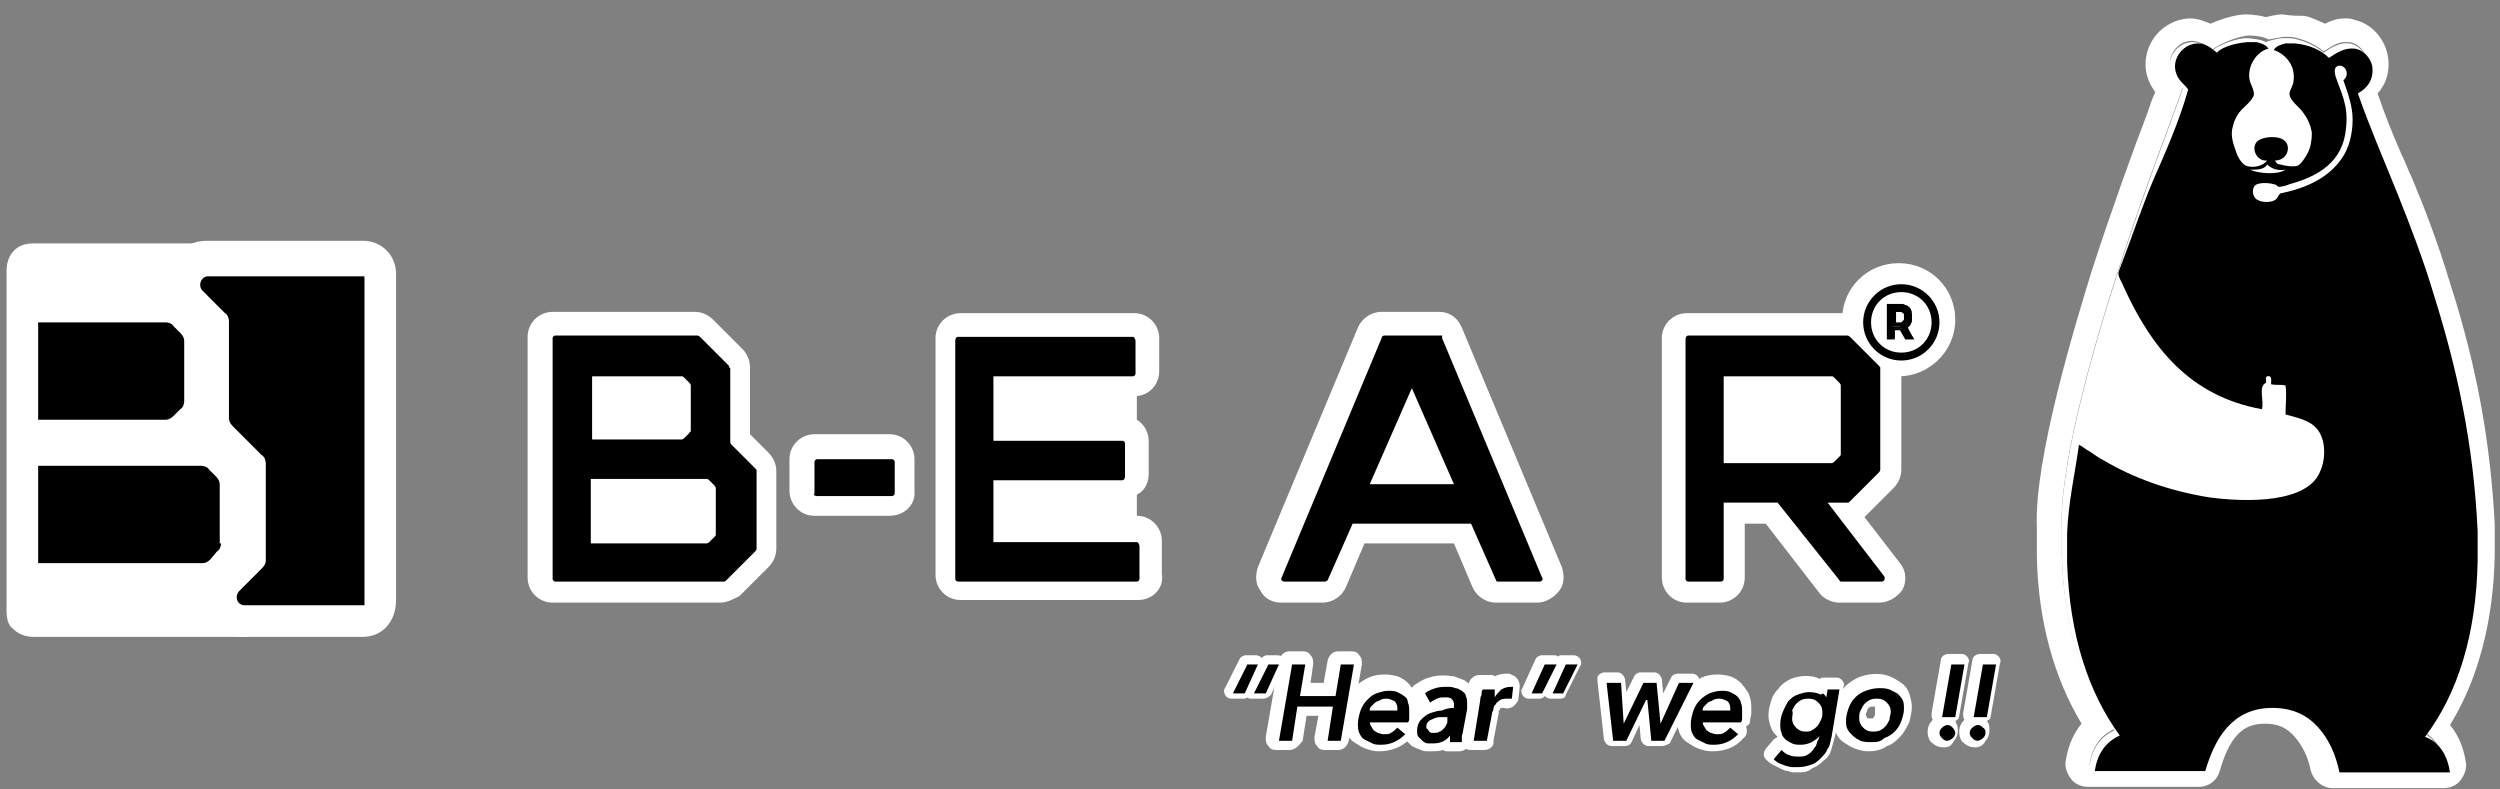 <?xml version="1.0" encoding="utf-8"?>
<!-- Generator: Adobe Illustrator 25.0.1, SVG Export Plug-In . SVG Version: 6.00 Build 0)  -->
<svg version="1.1" id="レイヤー_1" xmlns="http://www.w3.org/2000/svg" xmlns:xlink="http://www.w3.org/1999/xlink" x="0px"
	 y="0px" viewBox="0 0 190 60" style="enable-background:new 0 0 190 60;" xml:space="preserve">
<rect x="0" y="0" width="190" height="60" fill="#808080" stroke="none"/>
<style type="text/css">
	.st0{fill:#FFFFFF;}
	.st1{fill-rule:evenodd;clip-rule:evenodd;}
</style>
<g>
	<g>
		<path class="st0" d="M48.5,44.8h-5.4c-3.2,0-2.4-2.9-2.4-6.4V27.8c0-3.5,2.6-2.7,5.9-2.7h2c3.2,0,6.8-0.8,6.8,2.7v14.3
			C55.3,45.6,51.7,44.8,48.5,44.8z"/>
		<path class="st0" d="M51.6,45.1c-0.5,0-1,0-1.5,0c-0.5,0-1.1,0-1.6,0h-5.4c-0.9,0-1.6-0.2-2.1-0.7c-0.8-0.9-0.8-2.4-0.7-4.2
			c0-0.5,0-1.1,0-1.7V27.8c0-1.1,0.2-1.8,0.8-2.3c0.8-0.8,2.2-0.7,3.8-0.7c0.5,0,1,0,1.6,0h2c0.5,0,1.1,0,1.6,0
			c1.9-0.1,3.7-0.2,4.7,0.8c0.5,0.5,0.8,1.2,0.8,2.2v14.3c0,1-0.3,1.7-0.8,2.2C54.1,45,52.9,45.1,51.6,45.1z M43.6,25.3
			c-0.9,0-1.7,0.1-2.1,0.5c-0.4,0.4-0.6,1-0.6,1.9v10.6c0,0.6,0,1.2,0,1.7c-0.1,1.7-0.1,3.1,0.5,3.8c0.3,0.4,0.9,0.5,1.7,0.5h5.4
			c0.5,0,1.1,0,1.6,0c1.8,0.1,3.5,0.1,4.3-0.7c0.4-0.4,0.6-1,0.6-1.8V27.8c0-0.8-0.2-1.4-0.6-1.8c-0.8-0.8-2.5-0.7-4.3-0.7
			c-0.5,0-1.1,0-1.6,0h-2c-0.6,0-1.1,0-1.6,0C44.4,25.4,44,25.3,43.6,25.3z"/>
	</g>
	<g>
		<path class="st0" d="M27.6,45.9h-9.2c-0.6,0-0.8-0.7-0.4-1.1l1.7-1.7c0.2-0.2,0.3-0.4,0.3-0.6v-7.4c0-0.2-0.1-0.5-0.3-0.6
			l-2.2-2.2c-0.2-0.2-0.3-0.4-0.3-0.6v-7.4c0-0.2-0.1-0.5-0.3-0.6l-1.7-1.7c-0.4-0.4-0.1-1.1,0.4-1.1h11.9V45.9z"/>
		<path class="st0" d="M27.6,48.4h-9.2c-1.3,0-2.4-0.8-2.9-2c-0.5-1.2-0.2-2.5,0.7-3.5l1.2-1.2v-6l-1.7-1.7c-0.6-0.6-1-1.5-1-2.4
			v-6.7l-1.2-1.2c-0.9-0.9-1.2-2.3-0.7-3.4c0.5-1.2,1.6-2,2.9-2h11.9c1.4,0,2.5,1.1,2.5,2.5v24.8C30.1,47.3,29,48.4,27.6,48.4z
			 M19.8,46.6L19.8,46.6C19.7,46.6,19.7,46.6,19.8,46.6z M22.3,43.3H25V23.6h-5.4c0.1,0.3,0.1,0.5,0.1,0.8v6.7l1.7,1.7
			c0.6,0.6,1,1.5,1,2.4v7.4C22.4,42.8,22.4,43.1,22.3,43.3z M17.8,41.4C17.8,41.4,17.8,41.4,17.8,41.4L17.8,41.4z M17.8,36.3
			C17.8,36.3,17.8,36.3,17.8,36.3L17.8,36.3z M19.2,30.6L19.2,30.6C19.2,30.6,19.2,30.6,19.2,30.6z M15.1,25.6
			C15.1,25.6,15.1,25.6,15.1,25.6L15.1,25.6z M17.1,20.3L17.1,20.3C17.1,20.3,17.1,20.3,17.1,20.3z"/>
	</g>
	<g>
		<path class="st0" d="M2.7,24.4h9.7c0.2,0,0.5,0.1,0.6,0.3l0.5,0.5c0.2,0.2,0.3,0.4,0.3,0.6v4.6c0,0.2-0.1,0.5-0.3,0.6l-0.5,0.5
			c-0.2,0.2-0.4,0.3-0.6,0.3H2.7V24.4z"/>
		<path class="st0" d="M12.5,33.5H1V22.7h11.4c0.7,0,1.3,0.3,1.8,0.8l0.5,0.5c0.5,0.5,0.8,1.1,0.8,1.8v4.6c0,0.7-0.3,1.3-0.7,1.8
			l-0.5,0.5C13.8,33.2,13.1,33.5,12.5,33.5z M11.9,30.3C11.9,30.3,11.9,30.3,11.9,30.3L11.9,30.3z M4.4,30.1h7.7l0,0v-4l0,0H4.4
			V30.1z M12.4,26.3C12.4,26.4,12.4,26.4,12.4,26.3L12.4,26.3z M11.9,25.8C11.9,25.8,11.9,25.8,11.9,25.8L11.9,25.8z"/>
	</g>
	<g>
		<path class="st0" d="M16.5,41.2c0,0.2-0.1,0.5-0.3,0.6l-0.5,0.5c-0.2,0.2-0.4,0.3-0.6,0.3H2.7v-7.4h12.4c0.2,0,0.5,0.1,0.6,0.3
			l0.5,0.5c0.2,0.2,0.3,0.4,0.3,0.6V41.2z"/>
		<path class="st0" d="M15.1,44.3H1V33.4h14.1c0.7,0,1.3,0.3,1.8,0.7l0.5,0.5c0.5,0.5,0.8,1.1,0.8,1.8v4.6c0,0.7-0.3,1.3-0.8,1.8
			L17,43.5C16.5,44,15.8,44.3,15.1,44.3z M4.4,40.9h10.4l0,0v-4l0,0H4.4V40.9z M15.1,40.6C15.1,40.6,15.1,40.6,15.1,40.6L15.1,40.6z
			 M15.1,37.1C15.1,37.1,15.1,37.1,15.1,37.1L15.1,37.1z"/>
	</g>
	<g>
		<path class="st0" d="M61.9,37.5h5.7c0.1,0,0.2-0.1,0.2-0.2v-2.4c0-0.1-0.1-0.2-0.2-0.2h-5.7c-0.1,0-0.2,0.1-0.2,0.2v2.4
			C61.6,37.4,61.7,37.5,61.9,37.5"/>
		<path class="st0" d="M67.6,39.2h-5.7c-1.1,0-1.9-0.9-1.9-1.9v-2.4c0-1.1,0.9-1.9,1.9-1.9h5.7c1.1,0,1.9,0.9,1.9,1.9v2.4
			C69.6,38.4,68.7,39.2,67.6,39.2z"/>
	</g>
	<g>
		<path class="st0" d="M55.2,27.7L53,25.5c0,0-0.1-0.1-0.2-0.1H42c-0.1,0-0.2,0.1-0.2,0.2v18.2c0,0.1,0.1,0.2,0.2,0.2h12.8
			c0.1,0,0.1,0,0.2-0.1l2.2-2.2c0,0,0.1-0.1,0.1-0.2v-5.9c0-0.1,0-0.1-0.1-0.2l-1.8-1.8c0,0-0.1-0.1-0.1-0.2v-5.7
			C55.2,27.8,55.2,27.7,55.2,27.7 M44.7,41.1v-4.8h8.8c0.1,0,0.1,0,0.2,0.1l0.4,0.4c0,0,0.1,0.1,0.1,0.2v3.5c0,0.1,0,0.1-0.1,0.2
			L53.7,41c0,0-0.1,0.1-0.2,0.1H44.7z M52.2,32.7l-0.4,0.4c0,0-0.1,0.1-0.2,0.1h-6.8v-4.8h6.8c0.1,0,0.1,0,0.2,0.1l0.4,0.4
			c0,0,0.1,0.1,0.1,0.2v3.5C52.2,32.6,52.2,32.7,52.2,32.7"/>
		<path class="st0" d="M54.7,45.8H42c-1.1,0-1.9-0.9-1.9-1.9V25.6c0-1.1,0.9-1.9,1.9-1.9h10.8c0.5,0,1,0.2,1.4,0.6l2.2,2.2
			c0.4,0.4,0.6,0.9,0.6,1.4v5.1l1.4,1.4c0.4,0.4,0.6,0.9,0.6,1.4v5.9c0,0.5-0.2,1-0.6,1.4l-2.2,2.2C55.8,45.5,55.3,45.8,54.7,45.8z
			 M53.7,42.8C53.7,42.8,53.7,42.8,53.7,42.8L53.7,42.8z M52.9,39.4L52.9,39.4C52.9,39.4,52.9,39.4,52.9,39.4z M46.4,39.4h6.1v-1.5
			h-6.1V39.4z M52.9,37.9C52.9,37.9,52.9,37.9,52.9,37.9L52.9,37.9z M52.5,37.5C52.5,37.5,52.5,37.5,52.5,37.5L52.5,37.5z
			 M52.7,34.5h0.8c0.1,0,0.2,0,0.3,0c-0.2-0.3-0.3-0.5-0.3-0.9c-0.1,0.1-0.1,0.1-0.2,0.2l-0.4,0.4C52.9,34.4,52.8,34.5,52.7,34.5z
			 M56.5,32.5L56.5,32.5C56.5,32.5,56.5,32.5,56.5,32.5z M46.4,31.5h4.2v-1.5h-4.2V31.5z M51.8,26.7C51.8,26.7,51.8,26.7,51.8,26.7
			L51.8,26.7z"/>
	</g>
	<g>
		<path class="st0" d="M109.4,25.3H105c-0.1,0-0.2,0.1-0.2,0.2l-7.6,18.2c-0.1,0.2,0.1,0.3,0.2,0.3h3.1c0.1,0,0.2-0.1,0.2-0.1
			l1.9-4.3h9l1.9,4.3c0,0.1,0.1,0.1,0.2,0.1h3.1c0.2,0,0.3-0.2,0.2-0.3l-7.6-18.2L109.4,25.3z"/>
		<path class="st0" d="M116.8,45.8h-3.1c-0.8,0-1.5-0.5-1.8-1.2l-1.4-3.3h-6.8l-1.4,3.3c-0.3,0.7-1,1.2-1.8,1.2h-3.1
			c-0.7,0-1.3-0.3-1.6-0.9c-0.4-0.5-0.4-1.2-0.2-1.8l7.6-18.2c0.3-0.7,1-1.2,1.8-1.2h4.4c0.7,0,1.3,0.4,1.6,1l0.1,0.2l7.6,18.2
			c0.2,0.6,0.2,1.3-0.2,1.8C118.1,45.4,117.5,45.8,116.8,45.8z M115.5,44.4C115.5,44.4,115.5,44.4,115.5,44.4L115.5,44.4z
			 M98.7,44.4L98.7,44.4C98.7,44.4,98.7,44.4,98.7,44.4z M102.6,37.9h9c0.7,0,1.3,0.4,1.6,1l1.1,2.5l-6-14.4h-2.3L100,41.3l1-2.4
			C101.3,38.3,101.9,37.9,102.6,37.9z"/>
	</g>
	<g>
		<path class="st0" d="M130.8,38.1h4.1l4.7,5.9c0,0.1,0.1,0.1,0.2,0.1h3c0.2,0,0.3-0.2,0.2-0.4l-4.3-5.6h1.5c0.1,0,0.1,0,0.2-0.1
			l2.2-2.2c0,0,0.1-0.1,0.1-0.2v-7.7c0-0.1,0-0.1-0.1-0.2l-2.2-2.2c0,0-0.1-0.1-0.2-0.1h-12.1c-0.1,0-0.2,0.1-0.2,0.3v18.1
			c0,0.1,0.1,0.2,0.2,0.2h2.5c0.1,0,0.2-0.1,0.2-0.2V38.1z"/>
		<path class="st0" d="M142.8,45.8h-3c-0.6,0-1.2-0.3-1.5-0.7l-4.1-5.3h-1.6v4.1c0,1.1-0.9,1.9-1.9,1.9h-2.5c-1.1,0-1.9-0.9-1.9-1.9
			V25.7c0-1.1,0.9-1.9,1.9-1.9h12.1c0.5,0,1,0.2,1.4,0.6l2.2,2.2c0.4,0.4,0.6,0.9,0.6,1.4v7.7c0,0.5-0.2,1-0.6,1.4l-2.2,2.2l2.7,3.5
			c0.5,0.6,0.5,1.4,0.2,2C144.2,45.4,143.5,45.8,142.8,45.8z M135.2,36.4h4.4L141,35v-6.5l-1.4-1.4h-10.1v9.2H135.2z"/>
	</g>
	<g>
		<path class="st0" d="M94.4,52.5h-0.9l1.1-2.2h0.8L94.4,52.5z M96,52.5h-0.9l1.1-2.2h0.8L96,52.5z"/>
		<path class="st0" d="M96,53.1h-0.9c-0.1,0-0.2,0-0.3-0.1c-0.1,0.1-0.2,0.1-0.3,0.1h-0.9c-0.2,0-0.4-0.1-0.5-0.3
			c-0.1-0.2-0.1-0.4,0-0.5l1.1-2.2c0.1-0.2,0.3-0.3,0.5-0.3h0.8c0.1,0,0.3,0.1,0.4,0.2c0.1-0.1,0.2-0.2,0.4-0.2h0.8
			c0.2,0,0.4,0.1,0.5,0.3s0.1,0.4,0,0.5l-1,2.2C96.4,53,96.2,53.1,96,53.1z"/>
	</g>
	<g>
		<polygon class="st0" points="100.6,56.2 101.1,53.6 98.4,53.6 98,56.2 97,56.2 98,50.4 99,50.4 98.6,52.7 101.2,52.7 101.7,50.4 
			102.7,50.4 101.7,56.2 		"/>
		<path class="st0" d="M101.7,57h-1c-0.3,0-0.5-0.1-0.6-0.3c-0.2-0.2-0.2-0.4-0.2-0.7l0.3-1.6h-0.9l-0.3,1.9
			C98.7,56.7,98.4,57,98,57h-1c-0.3,0-0.5-0.1-0.6-0.3c-0.2-0.2-0.2-0.4-0.2-0.7l1-5.8c0.1-0.4,0.4-0.7,0.8-0.7h1
			c0.3,0,0.5,0.1,0.6,0.3c0.2,0.2,0.2,0.4,0.2,0.7l-0.2,1.4h1l0.3-1.7c0.1-0.4,0.4-0.7,0.8-0.7h1c0.3,0,0.5,0.1,0.6,0.3
			c0.2,0.2,0.2,0.4,0.2,0.7l-1,5.8C102.4,56.7,102.1,57,101.7,57z"/>
	</g>
	<g>
		<path class="st0" d="M103.9,54.5C103.9,54.5,103.9,54.6,103.9,54.5c0,0.2,0,0.3,0.1,0.5c0.1,0.1,0.1,0.2,0.2,0.3
			c0.1,0.1,0.2,0.1,0.3,0.2c0.1,0,0.3,0.1,0.4,0.1c0.3,0,0.5,0,0.6-0.1c0.2-0.1,0.3-0.2,0.5-0.4l0.6,0.5c-0.5,0.5-1.1,0.8-1.8,0.8
			c-0.3,0-0.5,0-0.7-0.1c-0.2-0.1-0.4-0.2-0.6-0.3c-0.2-0.1-0.3-0.3-0.4-0.5c-0.1-0.2-0.1-0.5-0.1-0.7c0-0.3,0.1-0.7,0.2-1
			c0.1-0.3,0.3-0.6,0.5-0.8c0.2-0.2,0.4-0.4,0.7-0.5c0.3-0.1,0.6-0.2,0.9-0.2c0.2,0,0.5,0,0.7,0.1c0.2,0.1,0.4,0.2,0.5,0.3
			c0.2,0.1,0.3,0.3,0.3,0.5c0.1,0.2,0.1,0.4,0.1,0.7c0,0.1,0,0.2,0,0.4c0,0.2,0,0.3-0.1,0.4H103.9z M106,53.8c0,0,0-0.1,0-0.1
			c0,0,0-0.1,0-0.1c0-0.2-0.1-0.4-0.2-0.5c-0.2-0.1-0.4-0.2-0.6-0.2c-0.2,0-0.3,0-0.5,0.1c-0.1,0.1-0.3,0.1-0.4,0.2
			c-0.1,0.1-0.2,0.2-0.3,0.3c-0.1,0.1-0.1,0.2-0.1,0.3H106z"/>
		<path class="st0" d="M104.8,57.1c-0.4,0-0.7-0.1-1-0.2c-0.3-0.1-0.6-0.3-0.9-0.5c-0.3-0.2-0.5-0.5-0.6-0.8
			c-0.1-0.3-0.2-0.7-0.2-1.1c0-0.4,0.1-0.9,0.2-1.3c0.2-0.4,0.4-0.8,0.7-1c0.3-0.3,0.6-0.5,1-0.7c0.7-0.3,1.5-0.3,2.2-0.1
			c0.3,0.1,0.6,0.3,0.8,0.5c0.2,0.2,0.4,0.5,0.6,0.8c0.1,0.3,0.2,0.6,0.2,1c0,0.1,0,0.3,0,0.4c0,0.2-0.1,0.4-0.1,0.6
			c0,0.2-0.1,0.3-0.3,0.4c0.1,0.3,0.1,0.7-0.1,0.9C106.6,56.8,105.7,57.1,104.8,57.1z"/>
	</g>
	<g>
		<path class="st0" d="M110.2,53.7c0-0.1,0-0.1,0-0.2c0,0,0-0.1,0-0.1c0-0.2-0.1-0.3-0.2-0.4c-0.1-0.1-0.3-0.1-0.5-0.1
			c-0.2,0-0.4,0-0.6,0.1c-0.2,0.1-0.4,0.2-0.5,0.3l-0.4-0.7c0.2-0.2,0.5-0.3,0.8-0.4c0.3-0.1,0.6-0.1,0.9-0.1c0.2,0,0.4,0,0.6,0.1
			c0.2,0,0.3,0.1,0.5,0.2c0.1,0.1,0.3,0.2,0.3,0.4c0.1,0.2,0.1,0.3,0.1,0.6c0,0,0,0.1,0,0.2c0,0.1,0,0.1,0,0.2l-0.3,1.6
			c0,0.2-0.1,0.3-0.1,0.5c0,0.2,0,0.3,0,0.4h-0.9c0-0.1,0-0.3,0-0.5h0c-0.3,0.4-0.7,0.6-1.3,0.6c-0.1,0-0.3,0-0.4,0
			c-0.1,0-0.3-0.1-0.4-0.2c-0.1-0.1-0.2-0.2-0.3-0.3c-0.1-0.1-0.1-0.3-0.1-0.5c0-0.3,0.1-0.6,0.3-0.8c0.2-0.2,0.4-0.4,0.7-0.5
			c0.3-0.1,0.6-0.2,0.9-0.2C109.6,53.7,109.9,53.7,110.2,53.7 M110,54.4c-0.2,0-0.4,0-0.6,0c-0.2,0-0.4,0-0.6,0.1
			c-0.2,0.1-0.3,0.1-0.4,0.2c-0.1,0.1-0.2,0.2-0.2,0.4c0,0.1,0,0.2,0.1,0.2c0,0.1,0.1,0.1,0.1,0.2c0.1,0,0.1,0.1,0.2,0.1
			c0.1,0,0.2,0,0.2,0c0.1,0,0.3,0,0.4-0.1c0.1,0,0.2-0.1,0.3-0.2c0.1-0.1,0.2-0.2,0.2-0.3c0.1-0.1,0.1-0.2,0.1-0.4l0-0.2H110z"/>
		<path class="st0" d="M108.6,57.1c-0.2,0-0.4,0-0.6-0.1c-0.3-0.1-0.5-0.2-0.7-0.3c-0.2-0.2-0.4-0.4-0.6-0.6
			c-0.2-0.3-0.2-0.6-0.2-0.9c0-0.5,0.2-1,0.5-1.3c0.1-0.2,0.3-0.3,0.5-0.4l-0.2-0.4c-0.2-0.4-0.1-0.9,0.3-1.1c0.3-0.2,0.6-0.4,1-0.5
			c0.6-0.2,1.2-0.2,1.9-0.1c0.3,0.1,0.5,0.2,0.8,0.3c0.3,0.2,0.5,0.4,0.6,0.7c0.2,0.3,0.2,0.6,0.2,1c0,0.1,0,0.2,0,0.3
			c0,0.1,0,0.2,0,0.3l-0.3,1.6c0,0.1,0,0.3-0.1,0.4c0,0.1,0,0.2,0,0.3c0,0.5-0.4,0.8-0.8,0.8h-0.9c-0.1,0-0.2,0-0.3-0.1
			C109.3,57.1,109,57.1,108.6,57.1z"/>
	</g>
	<g>
		<path class="st0" d="M113.4,52.9c0.1-0.2,0.3-0.4,0.5-0.6c0.2-0.1,0.4-0.2,0.7-0.2c0,0,0.1,0,0.1,0c0,0,0.1,0,0.1,0l-0.1,0.9
			c-0.1,0-0.1,0-0.2,0c0,0-0.1,0-0.1,0c-0.2,0-0.4,0-0.6,0.1c-0.1,0.1-0.3,0.2-0.3,0.3c-0.1,0.1-0.2,0.2-0.2,0.4
			c0,0.1-0.1,0.2-0.1,0.3l-0.4,2.1h-1l0.5-3.1c0-0.1,0-0.2,0.1-0.4c0-0.2,0-0.3,0.1-0.4h0.9c0,0,0,0.1,0,0.1c0,0.1,0,0.1,0,0.2
			c0,0.1,0,0.1,0,0.2C113.4,52.8,113.4,52.8,113.4,52.9L113.4,52.9z"/>
		<path class="st0" d="M112.8,57h-1c-0.3,0-0.5-0.1-0.6-0.3c-0.2-0.2-0.2-0.4-0.2-0.7l0.5-3.1c0-0.1,0-0.2,0.1-0.4
			c0-0.1,0-0.3,0-0.4c0-0.4,0.4-0.8,0.8-0.8h0.9c0.1,0,0.2,0,0.3,0.1c0.2-0.1,0.5-0.2,0.8-0.2l0.1,0c0,0,0.1,0,0.1,0
			c0.1,0,0.2,0,0.3,0.1c0.4,0.1,0.6,0.5,0.6,0.9l-0.1,0.9c0,0.2-0.2,0.4-0.4,0.6c-0.2,0.1-0.4,0.2-0.7,0.1c0,0-0.1,0-0.1,0
			c-0.1,0-0.1,0-0.1,0c0,0-0.1,0-0.1,0.1c0,0,0,0.1-0.1,0.1c0,0.1,0,0.1,0,0.2l-0.4,2.1C113.6,56.7,113.2,57,112.8,57z"/>
	</g>
	<g>
		<path class="st0" d="M117,52.5h-0.8l1-2.2h0.9L117,52.5z M118.6,52.5h-0.8l1-2.2h0.9L118.6,52.5z"/>
		<path class="st0" d="M118.6,53.1h-0.8c-0.1,0-0.3-0.1-0.4-0.2c-0.1,0.1-0.2,0.2-0.4,0.2h-0.8c-0.2,0-0.4-0.1-0.5-0.3
			s-0.1-0.4,0-0.5l1-2.2c0.1-0.2,0.3-0.3,0.5-0.3h0.9c0.1,0,0.2,0,0.3,0.1c0.1-0.1,0.2-0.1,0.3-0.1h0.9c0.2,0,0.4,0.1,0.5,0.3
			c0.1,0.2,0.1,0.4,0,0.5l-1.1,2.2C119,53,118.8,53.1,118.6,53.1z"/>
	</g>
	<g>
		<polygon class="st0" points="126.3,56.2 125.3,56.2 124.9,53.1 124.9,53.1 123.4,56.2 122.4,56.2 121.9,51.7 122.9,51.7 
			123.2,54.8 123.2,54.8 124.7,51.7 125.7,51.7 126,54.8 126,54.8 127.4,51.7 128.5,51.7 		"/>
		<path class="st0" d="M126.3,56.7h-1c-0.3,0-0.5-0.2-0.6-0.5l-0.1-1.1l-0.6,1.3c-0.1,0.2-0.3,0.3-0.5,0.3h-1
			c-0.3,0-0.5-0.2-0.6-0.5l-0.5-4.5c0-0.2,0-0.3,0.1-0.4c0.1-0.1,0.3-0.2,0.4-0.2h1c0.3,0,0.5,0.2,0.6,0.5l0.1,1l0.6-1.2
			c0.1-0.2,0.3-0.3,0.5-0.3h1c0.3,0,0.5,0.2,0.6,0.5l0.1,1.1l0.6-1.2c0.1-0.2,0.3-0.3,0.5-0.3h1.1c0.2,0,0.4,0.1,0.5,0.3
			s0.1,0.4,0,0.5l-2.2,4.5C126.7,56.6,126.5,56.7,126.3,56.7z M125.8,55.6h0.2l0.1-0.2c-0.1,0-0.2,0-0.3-0.1L125.8,55.6z
			 M122.9,55.6h0.2l0.1-0.2c-0.1,0-0.2,0-0.3-0.1L122.9,55.6z M124.9,52.5c0.1,0,0.2,0,0.3,0.1l0-0.3H125L124.9,52.5
			C124.9,52.5,124.9,52.5,124.9,52.5z"/>
	</g>
	<g>
		<path class="st0" d="M129.2,54.5C129.2,54.5,129.2,54.6,129.2,54.5c0,0.2,0,0.3,0.1,0.5c0.1,0.1,0.1,0.2,0.2,0.3
			c0.1,0.1,0.2,0.1,0.3,0.2c0.1,0,0.3,0.1,0.4,0.1c0.3,0,0.5,0,0.6-0.1c0.2-0.1,0.3-0.2,0.5-0.4l0.6,0.5c-0.5,0.5-1.1,0.8-1.8,0.8
			c-0.3,0-0.5,0-0.7-0.1c-0.2-0.1-0.4-0.2-0.6-0.3c-0.2-0.1-0.3-0.3-0.4-0.5c-0.1-0.2-0.1-0.5-0.1-0.7c0-0.3,0.1-0.7,0.2-1
			c0.1-0.3,0.3-0.6,0.5-0.8c0.2-0.2,0.5-0.4,0.7-0.5c0.3-0.1,0.6-0.2,0.9-0.2c0.2,0,0.5,0,0.7,0.1c0.2,0.1,0.4,0.2,0.5,0.3
			c0.1,0.1,0.3,0.3,0.3,0.5c0.1,0.2,0.1,0.4,0.1,0.7c0,0.1,0,0.2,0,0.4c0,0.2,0,0.3-0.1,0.4H129.2z M131.3,53.8c0,0,0-0.1,0-0.1
			c0,0,0-0.1,0-0.1c0-0.2-0.1-0.4-0.2-0.5c-0.2-0.1-0.4-0.2-0.6-0.2c-0.2,0-0.3,0-0.5,0.1c-0.1,0.1-0.3,0.1-0.4,0.2
			c-0.1,0.1-0.2,0.2-0.3,0.3c-0.1,0.1-0.1,0.2-0.1,0.3H131.3z"/>
		<path class="st0" d="M130.1,57.1c-0.4,0-0.7-0.1-1-0.2c-0.3-0.1-0.6-0.3-0.9-0.5c-0.3-0.2-0.5-0.5-0.6-0.8
			c-0.1-0.3-0.2-0.7-0.2-1.1c0-0.5,0.1-0.9,0.2-1.3c0.2-0.4,0.4-0.7,0.7-1c0.3-0.3,0.6-0.5,1-0.7c0.7-0.3,1.5-0.3,2.2-0.1
			c0.3,0.1,0.6,0.3,0.8,0.5c0.2,0.2,0.4,0.5,0.6,0.8c0.1,0.3,0.2,0.6,0.2,1c0,0.1,0,0.3,0,0.5c0,0.2-0.1,0.4-0.1,0.6
			c0,0.2-0.1,0.3-0.3,0.4c0.1,0.3,0.1,0.7-0.2,0.9C131.9,56.8,131.1,57.1,130.1,57.1z"/>
	</g>
	<g>
		<path class="st0" d="M138.6,52.8l0.1-0.6h0.9l-0.6,3.6c-0.1,0.3-0.1,0.7-0.3,0.9c-0.1,0.3-0.3,0.5-0.5,0.7
			c-0.2,0.2-0.4,0.4-0.7,0.5c-0.3,0.1-0.6,0.2-1,0.2c-0.2,0-0.3,0-0.5,0c-0.2,0-0.4-0.1-0.5-0.1c-0.2-0.1-0.3-0.1-0.5-0.2
			c-0.2-0.1-0.3-0.2-0.4-0.3l0.6-0.7c0.2,0.2,0.3,0.3,0.6,0.4c0.2,0.1,0.5,0.1,0.7,0.1c0.2,0,0.4,0,0.6-0.1c0.2-0.1,0.3-0.2,0.4-0.3
			c0.1-0.1,0.2-0.3,0.3-0.4c0.1-0.2,0.1-0.4,0.2-0.5l0.1-0.3h0c-0.1,0.2-0.3,0.3-0.6,0.5c-0.2,0.1-0.5,0.2-0.8,0.2
			c-0.3,0-0.5,0-0.7-0.1c-0.2-0.1-0.4-0.2-0.5-0.3c-0.1-0.1-0.3-0.3-0.3-0.5c-0.1-0.2-0.1-0.4-0.1-0.7c0-0.3,0.1-0.7,0.2-0.9
			c0.1-0.3,0.3-0.6,0.4-0.8c0.2-0.2,0.4-0.4,0.7-0.5c0.3-0.1,0.6-0.2,0.9-0.2c0.4,0,0.7,0.1,0.9,0.2
			C138.3,52.5,138.4,52.6,138.6,52.8L138.6,52.8z"/>
		<path class="st0" d="M136.5,58.7c-0.2,0-0.4,0-0.6-0.1c-0.2,0-0.4-0.1-0.6-0.2c-0.2-0.1-0.4-0.2-0.6-0.3c-0.2-0.1-0.4-0.3-0.5-0.4
			c-0.2-0.2-0.2-0.5,0-0.8l0.6-0.7c0.1-0.1,0.2-0.1,0.3-0.2c0,0,0,0,0,0c-0.2-0.2-0.4-0.4-0.5-0.7c-0.1-0.3-0.2-0.6-0.2-0.9
			c0-0.4,0.1-0.8,0.2-1.1c0.1-0.4,0.3-0.7,0.6-1c0.2-0.3,0.5-0.5,0.9-0.7c0.7-0.3,1.7-0.3,2.2,0c0.1-0.1,0.2-0.1,0.4-0.1h0.9
			c0.2,0,0.3,0.1,0.4,0.2c0.1,0.1,0.2,0.3,0.1,0.5l-0.6,3.6c-0.1,0.4-0.2,0.7-0.3,1.1c-0.1,0.4-0.3,0.7-0.6,0.9
			c-0.3,0.3-0.6,0.5-0.9,0.6C137.4,58.7,137,58.7,136.5,58.7z M137.2,52.7c-0.2,0-0.4,0-0.6,0.1c-0.2,0.1-0.4,0.2-0.5,0.4
			c-0.1,0.2-0.3,0.4-0.3,0.6c-0.1,0.2-0.1,0.5-0.1,0.8c0,0.2,0,0.3,0.1,0.5c0.1,0.1,0.1,0.3,0.2,0.3c0.1,0.1,0.2,0.2,0.3,0.2
			c0.3,0.1,0.7,0.1,1,0c0.2-0.1,0.3-0.2,0.4-0.3c0.2-0.3,0.7-0.3,0.9,0c0,0,0,0,0,0l0.3-1.9c-0.1,0-0.2,0.1-0.3,0.1h0
			c-0.2,0-0.4-0.1-0.5-0.3c-0.1-0.1-0.1-0.2-0.3-0.3C137.6,52.7,137.4,52.7,137.2,52.7z M138.6,52.8L138.6,52.8L138.6,52.8z"/>
	</g>
	<g>
		<path class="st0" d="M142,56.3c-0.3,0-0.5,0-0.8-0.1c-0.2-0.1-0.4-0.2-0.6-0.4c-0.2-0.2-0.3-0.3-0.4-0.5c-0.1-0.2-0.1-0.4-0.1-0.7
			c0-0.3,0.1-0.6,0.2-0.9c0.1-0.3,0.3-0.6,0.5-0.8c0.2-0.2,0.5-0.4,0.8-0.5c0.3-0.1,0.6-0.2,1-0.2c0.3,0,0.5,0,0.8,0.1
			c0.2,0.1,0.4,0.2,0.6,0.3c0.2,0.2,0.3,0.3,0.4,0.5c0.1,0.2,0.1,0.4,0.1,0.7c0,0.3-0.1,0.6-0.2,0.9c-0.1,0.3-0.3,0.6-0.5,0.8
			c-0.2,0.2-0.5,0.4-0.8,0.5C142.7,56.2,142.4,56.3,142,56.3 M143.4,53.9c0-0.3-0.1-0.5-0.3-0.7c-0.2-0.2-0.4-0.3-0.7-0.3
			c-0.2,0-0.4,0-0.6,0.1c-0.2,0.1-0.3,0.2-0.4,0.3c-0.1,0.1-0.2,0.3-0.3,0.5c-0.1,0.2-0.1,0.4-0.1,0.6c0,0.3,0.1,0.5,0.3,0.7
			c0.2,0.2,0.4,0.3,0.7,0.3c0.2,0,0.4,0,0.6-0.1c0.2-0.1,0.3-0.2,0.4-0.3c0.1-0.1,0.2-0.3,0.3-0.5C143.4,54.3,143.4,54.1,143.4,53.9
			"/>
		<path class="st0" d="M142,57.1c-0.4,0-0.7-0.1-1-0.2c-0.3-0.1-0.6-0.3-0.9-0.5c-0.3-0.2-0.5-0.5-0.6-0.8c-0.1-0.3-0.2-0.7-0.2-1.1
			c0-0.4,0.1-0.8,0.2-1.2c0.1-0.4,0.4-0.7,0.7-1.1c0.3-0.3,0.6-0.5,1-0.7c0.7-0.3,1.7-0.4,2.4-0.1c0.3,0.1,0.6,0.3,0.9,0.5
			c0.3,0.2,0.5,0.5,0.6,0.8c0.1,0.3,0.2,0.7,0.2,1c0,0.4-0.1,0.8-0.2,1.2c-0.2,0.4-0.4,0.8-0.7,1.1c-0.3,0.3-0.6,0.6-1,0.7
			C143,57,142.5,57.1,142,57.1z M142,54.6c0,0,0.2,0,0.3,0c0.1,0,0.1-0.1,0.1-0.1c0.1-0.1,0.1-0.2,0.1-0.3c0-0.1,0-0.2,0-0.3
			c0-0.1,0-0.1,0-0.2c0,0-0.1,0-0.1,0c-0.1,0-0.1,0-0.2,0c-0.1,0-0.1,0.1-0.2,0.1c0,0.1-0.1,0.1-0.1,0.2c0,0.1-0.1,0.2-0.1,0.3
			C141.9,54.6,141.9,54.6,142,54.6C142,54.6,142,54.6,142,54.6z"/>
	</g>
	<g>
		<path class="st0" d="M148.3,55.6c0,0.2-0.1,0.3-0.2,0.4c-0.1,0.1-0.3,0.2-0.4,0.2c-0.2,0-0.3-0.1-0.4-0.2
			c-0.1-0.1-0.2-0.2-0.2-0.4c0-0.2,0.1-0.3,0.2-0.4c0.1-0.1,0.3-0.2,0.4-0.2c0.2,0,0.3,0.1,0.4,0.2
			C148.3,55.3,148.3,55.4,148.3,55.6 M147.4,54.4l0.7-4h1l-0.7,4H147.4z"/>
		<path class="st0" d="M147.7,56.8c-0.3,0-0.6-0.1-0.8-0.3c-0.2-0.1-0.4-0.4-0.4-0.9c0-0.3,0.1-0.6,0.4-0.9c0,0,0,0,0,0
			c-0.1-0.1-0.1-0.3-0.1-0.5l0.7-4c0-0.3,0.3-0.5,0.6-0.5h1c0.2,0,0.3,0.1,0.4,0.2c0.1,0.1,0.2,0.3,0.1,0.5l-0.7,4
			c0,0.2-0.1,0.3-0.3,0.4c0.1,0.2,0.2,0.4,0.2,0.7c0,0.3-0.1,0.6-0.3,0.8C148.3,56.7,148.1,56.8,147.7,56.8z M147.7,55.6
			C147.7,55.6,147.7,55.7,147.7,55.6L147.7,55.6c0.1-0.1,0.1-0.1,0.1-0.1C147.7,55.6,147.7,55.6,147.7,55.6
			C147.7,55.6,147.7,55.6,147.7,55.6C147.7,55.6,147.7,55.6,147.7,55.6z"/>
	</g>
	<g>
		<path class="st0" d="M150.7,55.6c0,0.2-0.1,0.3-0.2,0.4c-0.1,0.1-0.3,0.2-0.4,0.2c-0.2,0-0.3-0.1-0.4-0.2
			c-0.1-0.1-0.2-0.2-0.2-0.4c0-0.2,0.1-0.3,0.2-0.4c0.1-0.1,0.3-0.2,0.4-0.2c0.2,0,0.3,0.1,0.4,0.2
			C150.7,55.3,150.7,55.4,150.7,55.6 M149.8,54.4l0.7-4h1l-0.7,4H149.8z"/>
		<path class="st0" d="M150.1,56.8c-0.3,0-0.6-0.1-0.8-0.3c-0.2-0.1-0.4-0.4-0.4-0.9c0-0.3,0.1-0.6,0.4-0.9c0,0,0,0,0,0
			c-0.1-0.1-0.1-0.3-0.1-0.5l0.7-4c0-0.3,0.3-0.5,0.6-0.5h1c0.2,0,0.3,0.1,0.4,0.2c0.1,0.1,0.2,0.3,0.1,0.5l-0.7,4
			c0,0.2-0.1,0.3-0.3,0.4c0.2,0.2,0.2,0.5,0.2,0.7c0,0.3-0.1,0.6-0.3,0.8C150.7,56.7,150.4,56.8,150.1,56.8z M150.1,55.6
			C150.1,55.6,150.1,55.7,150.1,55.6L150.1,55.6C150.1,55.6,150.1,55.6,150.1,55.6C150.1,55.6,150.1,55.6,150.1,55.6
			C150.1,55.6,150.1,55.6,150.1,55.6C150.1,55.6,150.1,55.6,150.1,55.6z"/>
	</g>
	<g>
		<g>
			<path class="st0" d="M146.9,24.3c0,1.4-1.2,2.6-2.6,2.6c-1.4,0-2.6-1.2-2.6-2.6c0-1.4,1.2-2.6,2.6-2.6
				C145.7,21.7,146.9,22.9,146.9,24.3z"/>
			<path class="st0" d="M144.3,28.6c-2.4,0-4.3-1.9-4.3-4.3c0-2.4,1.9-4.3,4.3-4.3c2.4,0,4.3,1.9,4.3,4.3
				C148.6,26.7,146.6,28.6,144.3,28.6z M144.3,23.4c-0.5,0-0.9,0.4-0.9,0.9c0,0.5,0.4,0.9,0.9,0.9c0.5,0,0.9-0.4,0.9-0.9
				C145.2,23.8,144.8,23.4,144.3,23.4z"/>
		</g>
	</g>
	<g>
		<path class="st0" d="M0.7,20.5c0,1.3,0,7.3,0,12.7c0,5.7,0,12.3,0,13.2c0,1.8,1.8,1.8,1.8,1.8h16.1V18.7c0,0-14.3,0-16.1,0
			S0.7,20.5,0.7,20.5z"/>
		<path class="st0" d="M2.5,48.4c-0.1,0-0.9,0-1.5-0.6c-0.4-0.3-0.5-0.8-0.5-1.4V20.5c0-0.7,0.4-2,2-2h16.3v29.9H2.5
			C2.5,48.4,2.5,48.4,2.5,48.4z M0.9,20.5v25.9c0,0.5,0.1,0.9,0.4,1.1C1.8,48,2.5,48,2.5,48h15.9V18.9H2.5
			C0.9,18.9,0.9,20.4,0.9,20.5z"/>
	</g>
	<g>
		<path class="st0" d="M170.7,2.9c0.3,0,1.2,0.1,1.5,0.3c0.2-0.1,1-0.3,1.3-0.3c0.7,0,0.7,0,1.1,0.1c0.4,0.1,1.3,0.4,2,1
			c0.6-0.4,1.2-0.8,2-0.7c0.6,0.1,1.2,0.7,1.3,1.4c0.1,1-0.4,1.6-1.1,2c0.9,2.6,2,5.1,3,7.6c1,2.5,2,5.1,2.8,7.8
			c1.7,5.4,3,11.2,3.3,17.9c0,0.7,0,1.4,0,2.2c-0.1,5.6-1.5,10.1-4,13.4c1.1,0.4,1.7,1.4,1.9,2.7c-2.8,0-5.6,0-8.4,0
			c-0.3-1.4-0.8-2.5-1.6-3.4c-0.8-0.9-1.9-1.5-3.5-1.5c-3.1,0-4.4,2.4-5.1,4.8c-2.8,0-5.6,0-8.4,0c0.2-1.3,0.8-2.2,1.9-2.7
			c-2.4-3.3-3.8-7.6-4-13.1c0-0.8,0-1.6,0-2.3c-0.2-4,1.9-12.1,4.1-18.9c2.3-7.2,4.7-13.2,5.1-14.5c-0.2-0.3-0.5-0.5-0.7-0.8
			c-1-1.5,0.7-3.3,2.2-2.5c0.2,0.1,0.4,0.3,0.7,0.5C168.5,3.4,170.1,2.9,170.7,2.9z"/>
		<path class="st0" d="M173.5,2.8c0.7,0,0.7,0,1.1,0.1c0.4,0.1,1.3,0.4,2,1c0.5-0.3,1-0.7,1.6-0.7c0.1,0,0.2,0,0.4,0
			c0.6,0.1,1.2,0.7,1.3,1.4c0.1,1-0.4,1.6-1.1,2c0.9,2.6,2,5.1,3,7.6c1,2.5,2,5.1,2.8,7.8c1.7,5.4,3,11.2,3.3,17.9
			c0,0.7,0,1.4,0,2.2c-0.1,5.6-1.5,10.1-4,13.4c1.1,0.4,1.7,1.4,1.9,2.7c-2.8,0-5.6,0-8.4,0c-0.3-1.4-0.8-2.5-1.6-3.4
			c-0.8-0.9-1.9-1.5-3.5-1.5c-3.1,0-4.4,2.4-5.1,4.8c-0.4,0-0.8,0-1.2,0c-1.2,0-2.4,0-3.6,0c-1.2,0-2.4,0-3.6,0
			c0.2-1.3,0.8-2.2,1.9-2.7c-2.4-3.3-3.8-7.6-4-13.1c0-0.8,0-1.6,0-2.3c-0.2-4,1.9-12.1,4.1-18.9c2.3-7.2,4.7-13.2,5.1-14.5
			c-0.2-0.3-0.5-0.5-0.7-0.8c-0.8-1.3,0.2-2.7,1.4-2.7c0.2,0,0.5,0.1,0.8,0.2c0.2,0.1,0.4,0.3,0.7,0.5c0.7-0.6,2.3-1.1,2.8-1.1
			c0,0,0.1,0,0.1,0c0.4,0,1.1,0.1,1.4,0.3C172.3,3,173.1,2.9,173.5,2.8 M173.5,1.1c-0.1,0-0.2,0-0.2,0c-0.2,0-0.7,0.1-1.1,0.2
			c-0.7-0.2-1.4-0.2-1.4-0.2c-0.1,0-0.2,0-0.2,0c-0.6,0-1.7,0.3-2.6,0.7c-0.5-0.2-1-0.4-1.5-0.4c-1.2,0-2.4,0.7-3,1.8
			c-0.6,1.1-0.6,2.4,0.1,3.5c0.1,0.1,0.1,0.2,0.2,0.3c-0.2,0.4-0.4,1-0.6,1.6c-1,2.6-2.6,7-4.2,11.9c-1.3,4.2-4.4,14.4-4.2,19.5
			c0,0.4,0,0.8,0,1.1c0,0.4,0,0.8,0,1.2c0,0,0,0,0,0c0.1,4.9,1.3,9.2,3.4,12.7c-0.5,0.6-1,1.5-1.2,2.8c-0.1,0.5,0.1,1,0.4,1.4
			c0.3,0.4,0.8,0.6,1.3,0.6c1,0,2.1,0,3.6,0c0.6,0,1.2,0,1.8,0c0.6,0,1.2,0,1.8,0c0.4,0,0.8,0,1.2,0c0,0,0,0,0,0
			c0.8,0,1.4-0.5,1.6-1.2c0.9-3.2,2.2-3.6,3.5-3.6c0.9,0,1.6,0.3,2.2,1c0.6,0.7,1,1.5,1.2,2.5c0.2,0.8,0.9,1.4,1.7,1.4h8.4
			c0.5,0,1-0.2,1.3-0.6c0.3-0.4,0.5-0.9,0.4-1.4c-0.2-1.3-0.7-2.2-1.2-2.8c2.1-3.4,3.3-7.8,3.4-12.9c0,0,0,0,0,0v-2.2c0,0,0,0,0-0.1
			c-0.3-6-1.3-11.9-3.4-18.4c-0.9-3-1.9-5.6-2.9-8c-0.3-0.6-0.5-1.2-0.8-1.8c-0.7-1.6-1.3-3.1-1.8-4.6c0.8-0.9,0.9-1.9,0.8-2.7
			c-0.2-1.4-1.2-2.6-2.6-2.9c-0.2-0.1-0.5-0.1-0.7-0.1c-0.6,0-1.1,0.2-1.5,0.4c-0.5-0.2-1-0.5-1.6-0.6c0,0,0,0,0,0
			C174.4,1.2,174.3,1.2,173.5,1.1C173.5,1.1,173.5,1.1,173.5,1.1L173.5,1.1z"/>
	</g>
	<g>
		<path class="st0" d="M84.8,36.1l0.6,0.1c0.1,0,0.2-0.1,0.2-0.2v-2.5c0-0.1-0.1-0.2-0.2-0.2l-0.6,0.1v-4.9h1.4
			c0.1,0,0.2-0.1,0.2-0.2v-2.5c0-0.1-0.1-0.2-0.2-0.2H73c-0.1,0-0.2,0.1-0.2,0.2v18c0,0.1,0.1,0.2,0.2,0.2h13.5
			c0.1,0,0.2-0.1,0.2-0.2v-2.5c0-0.1-0.1-0.2-0.2-0.2l-1.7,0.3V36.1z"/>
		<path class="st0" d="M86.5,45.6H73c-1.1,0-1.9-0.9-1.9-1.9v-18c0-1.1,0.9-1.9,1.9-1.9h13.2c1.1,0,1.9,0.9,1.9,1.9v2.5
			c0,1-0.7,1.8-1.7,1.9v1.8c0.5,0.3,0.9,0.9,0.9,1.6V36c0,0.7-0.3,1.3-0.9,1.6l0,1.6c1.1,0,1.9,0.9,1.9,1.9v2.5
			C88.5,44.7,87.6,45.6,86.5,45.6z M74.5,42.2h8.7V27.1h-8.7V42.2z"/>
	</g>
	<path d="M27.8,46h-9.2c-0.6,0-0.8-0.7-0.4-1.1l1.7-1.7c0.2-0.2,0.3-0.4,0.3-0.6v-7.4c0-0.2-0.1-0.5-0.3-0.6l-2.2-2.2
		c-0.2-0.2-0.3-0.4-0.3-0.6v-7.4c0-0.2-0.1-0.5-0.3-0.6l-1.7-1.7c-0.4-0.4-0.1-1.1,0.4-1.1h11.9V46z"/>
	<path d="M2.9,24.5h9.7c0.2,0,0.5,0.1,0.6,0.3l0.5,0.5c0.2,0.2,0.3,0.4,0.3,0.6v4.6c0,0.2-0.1,0.5-0.3,0.6l-0.5,0.5
		c-0.2,0.2-0.4,0.3-0.6,0.3H2.9V24.5z"/>
	<path d="M16.8,41.3c0,0.2-0.1,0.5-0.3,0.6L16,42.5c-0.2,0.2-0.4,0.3-0.6,0.3H2.9v-7.4h12.4c0.2,0,0.5,0.1,0.6,0.3l0.5,0.5
		c0.2,0.2,0.3,0.4,0.3,0.6V41.3z"/>
	<path d="M62.1,37.7h5.7c0.1,0,0.2-0.1,0.2-0.2v-2.4c0-0.1-0.1-0.2-0.2-0.2h-5.7c-0.1,0-0.2,0.1-0.2,0.2v2.4
		C61.8,37.6,61.9,37.7,62.1,37.7"/>
	<path d="M75.5,36.5h9.8c0.1,0,0.2-0.1,0.2-0.3v-2.5c0-0.1-0.1-0.2-0.2-0.2h-9.8v-4.9h10.6c0.1,0,0.2-0.1,0.2-0.2v-2.5
		c0-0.1-0.1-0.3-0.2-0.3H72.8c-0.1,0-0.2,0.1-0.2,0.3V44c0,0.1,0.1,0.2,0.2,0.2h13.6c0.1,0,0.2-0.1,0.2-0.2v-2.5
		c0-0.1-0.1-0.3-0.2-0.3H75.5V36.5z"/>
	<path d="M55.4,27.8l-2.2-2.2c0,0-0.1-0.1-0.2-0.1H42.2c-0.1,0-0.2,0.1-0.2,0.2V44c0,0.1,0.1,0.2,0.2,0.2h12.8c0.1,0,0.1,0,0.2-0.1
		l2.2-2.2c0,0,0.1-0.1,0.1-0.2v-5.9c0-0.1,0-0.1-0.1-0.2l-1.8-1.8c0,0-0.1-0.1-0.1-0.2V28C55.4,27.9,55.4,27.9,55.4,27.8 M44.9,41.2
		v-4.8h8.8c0.1,0,0.1,0,0.2,0.1l0.4,0.4c0,0,0.1,0.1,0.1,0.2v3.5c0,0.1,0,0.1-0.1,0.2l-0.4,0.4c0,0-0.1,0.1-0.2,0.1H44.9z
		 M52.4,32.9l-0.4,0.4c0,0-0.1,0.1-0.2,0.1h-6.8v-4.8h6.8c0.1,0,0.1,0,0.2,0.1l0.4,0.4c0,0,0.1,0.1,0.1,0.2v3.5
		C52.5,32.8,52.4,32.8,52.4,32.9"/>
	<path d="M109.6,25.5h-4.4c-0.1,0-0.2,0.1-0.2,0.2l-7.6,18.2c-0.1,0.2,0.1,0.3,0.2,0.3h3.1c0.1,0,0.2-0.1,0.2-0.1l1.9-4.3h9l1.9,4.3
		c0,0.1,0.1,0.1,0.2,0.1h3.1c0.2,0,0.3-0.2,0.2-0.3l-7.6-18.2L109.6,25.5z M110.5,36.8h-6.4l3.2-7.3L110.5,36.8z"/>
	<path d="M131,38.2h4.1l4.7,5.9c0,0.1,0.1,0.1,0.2,0.1h3c0.2,0,0.3-0.2,0.2-0.4l-4.3-5.6h1.5c0.1,0,0.1,0,0.2-0.1l2.2-2.2
		c0,0,0.1-0.1,0.1-0.2v-7.7c0-0.1,0-0.1-0.1-0.2l-2.2-2.2c0,0-0.1-0.1-0.2-0.1h-12.1c-0.1,0-0.2,0.1-0.2,0.3V44
		c0,0.1,0.1,0.2,0.2,0.2h2.5c0.1,0,0.2-0.1,0.2-0.2V38.2z M131,28.6h8.2c0.1,0,0.1,0,0.2,0.1l0.4,0.4c0,0,0.1,0.1,0.1,0.2v5.2
		c0,0.1,0,0.1-0.1,0.2l-0.4,0.4c0,0-0.1,0.1-0.2,0.1H131V28.6z"/>
	<path d="M94.6,52.7h-0.9l1.1-2.2h0.8L94.6,52.7z M96.2,52.7h-0.9l1.1-2.2h0.8L96.2,52.7z"/>
	<polygon points="100.9,56.3 101.3,53.7 98.6,53.7 98.2,56.3 97.2,56.3 98.2,50.5 99.2,50.5 98.8,52.9 101.5,52.9 101.9,50.5 
		102.9,50.5 101.9,56.3 	"/>
	<path d="M104.1,54.7C104.1,54.7,104.1,54.7,104.1,54.7c0,0.2,0,0.3,0.1,0.5c0.1,0.1,0.1,0.2,0.2,0.3c0.1,0.1,0.2,0.1,0.3,0.2
		c0.1,0,0.3,0.1,0.4,0.1c0.3,0,0.5,0,0.6-0.1c0.2-0.1,0.3-0.2,0.5-0.4l0.6,0.5c-0.5,0.5-1.1,0.8-1.8,0.8c-0.3,0-0.5,0-0.7-0.1
		c-0.2-0.1-0.4-0.2-0.6-0.3c-0.2-0.1-0.3-0.3-0.4-0.5c-0.1-0.2-0.1-0.5-0.1-0.7c0-0.3,0.1-0.7,0.2-1c0.1-0.3,0.3-0.6,0.5-0.8
		c0.2-0.2,0.4-0.4,0.7-0.5c0.3-0.1,0.6-0.2,0.9-0.2c0.2,0,0.5,0,0.7,0.1c0.2,0.1,0.4,0.2,0.5,0.3c0.2,0.1,0.3,0.3,0.3,0.5
		c0.1,0.2,0.1,0.4,0.1,0.7c0,0.1,0,0.2,0,0.4c0,0.2,0,0.3-0.1,0.4H104.1z M106.2,54c0,0,0-0.1,0-0.1c0,0,0-0.1,0-0.1
		c0-0.2-0.1-0.4-0.2-0.5c-0.2-0.1-0.4-0.2-0.6-0.2c-0.2,0-0.3,0-0.5,0.1c-0.1,0.1-0.3,0.1-0.4,0.2c-0.1,0.1-0.2,0.2-0.3,0.3
		c-0.1,0.1-0.1,0.2-0.1,0.3H106.2z"/>
	<path d="M110.5,53.8c0-0.1,0-0.1,0-0.2c0,0,0-0.1,0-0.1c0-0.2-0.1-0.3-0.2-0.4c-0.1-0.1-0.3-0.1-0.5-0.1c-0.2,0-0.4,0-0.6,0.1
		c-0.2,0.1-0.4,0.2-0.5,0.3l-0.4-0.7c0.2-0.2,0.5-0.3,0.8-0.4c0.3-0.1,0.6-0.1,0.9-0.1c0.2,0,0.4,0,0.6,0.1c0.2,0,0.3,0.1,0.5,0.2
		c0.1,0.1,0.3,0.2,0.3,0.4c0.1,0.2,0.1,0.3,0.1,0.6c0,0,0,0.1,0,0.2c0,0.1,0,0.1,0,0.2l-0.3,1.6c0,0.2-0.1,0.3-0.1,0.5
		c0,0.2,0,0.3,0,0.4h-0.9c0-0.1,0-0.3,0-0.5h0c-0.3,0.4-0.7,0.6-1.3,0.6c-0.1,0-0.3,0-0.4,0c-0.1,0-0.3-0.1-0.4-0.2
		c-0.1-0.1-0.2-0.2-0.3-0.3c-0.1-0.1-0.1-0.3-0.1-0.5c0-0.3,0.1-0.6,0.3-0.8c0.2-0.2,0.4-0.4,0.7-0.5c0.3-0.1,0.6-0.2,0.9-0.2
		C109.8,53.9,110.1,53.8,110.5,53.8 M110.2,54.5c-0.2,0-0.4,0-0.6,0c-0.2,0-0.4,0-0.6,0.1c-0.2,0.1-0.3,0.1-0.4,0.2
		c-0.1,0.1-0.2,0.2-0.2,0.4c0,0.1,0,0.2,0.1,0.2c0,0.1,0.1,0.1,0.1,0.2c0.1,0,0.1,0.1,0.2,0.1c0.1,0,0.2,0,0.2,0
		c0.1,0,0.3,0,0.4-0.1c0.1,0,0.2-0.1,0.3-0.2c0.1-0.1,0.2-0.2,0.2-0.3c0.1-0.1,0.1-0.2,0.1-0.4l0-0.2H110.2z"/>
	<path d="M113.6,53c0.1-0.2,0.3-0.4,0.5-0.6c0.2-0.1,0.4-0.2,0.7-0.2c0,0,0.1,0,0.1,0c0,0,0.1,0,0.1,0l-0.1,0.9c-0.1,0-0.1,0-0.2,0
		c0,0-0.1,0-0.1,0c-0.2,0-0.4,0-0.6,0.1c-0.1,0.1-0.3,0.2-0.3,0.3c-0.1,0.1-0.2,0.2-0.2,0.4c0,0.1-0.1,0.2-0.1,0.3l-0.4,2.1h-1
		l0.5-3.1c0-0.1,0-0.2,0.1-0.4c0-0.2,0-0.3,0.1-0.4h0.9c0,0,0,0.1,0,0.1c0,0.1,0,0.1,0,0.2c0,0.1,0,0.1,0,0.2
		C113.6,52.9,113.6,53,113.6,53L113.6,53z"/>
	<path d="M117.2,52.7h-0.8l1-2.2h0.9L117.2,52.7z M118.8,52.7H118l1-2.2h0.9L118.8,52.7z"/>
	<polygon points="126.5,56.3 125.5,56.3 125.2,53.2 125.1,53.2 123.6,56.3 122.6,56.3 122.1,51.9 123.2,51.9 123.4,55 123.4,55 
		124.9,51.9 125.9,51.9 126.2,55 126.2,55 127.6,51.9 128.7,51.9 	"/>
	<path d="M129.4,54.7C129.4,54.7,129.4,54.7,129.4,54.7c0,0.2,0,0.3,0.1,0.5c0.1,0.1,0.1,0.2,0.2,0.3c0.1,0.1,0.2,0.1,0.3,0.2
		c0.1,0,0.3,0.1,0.4,0.1c0.3,0,0.5,0,0.6-0.1c0.2-0.1,0.3-0.2,0.5-0.4l0.6,0.5c-0.5,0.5-1.1,0.8-1.8,0.8c-0.3,0-0.5,0-0.7-0.1
		c-0.2-0.1-0.4-0.2-0.6-0.3c-0.2-0.1-0.3-0.3-0.4-0.5c-0.1-0.2-0.1-0.5-0.1-0.7c0-0.3,0.1-0.7,0.2-1c0.1-0.3,0.3-0.6,0.5-0.8
		c0.2-0.2,0.5-0.4,0.7-0.5c0.3-0.1,0.6-0.2,0.9-0.2c0.2,0,0.5,0,0.7,0.1c0.2,0.1,0.4,0.2,0.5,0.3c0.1,0.1,0.3,0.3,0.3,0.5
		c0.1,0.2,0.1,0.4,0.1,0.7c0,0.1,0,0.2,0,0.4c0,0.2,0,0.3-0.1,0.4H129.4z M131.5,54c0,0,0-0.1,0-0.1c0,0,0-0.1,0-0.1
		c0-0.2-0.1-0.4-0.2-0.5c-0.2-0.1-0.4-0.2-0.6-0.2c-0.2,0-0.3,0-0.5,0.1c-0.1,0.1-0.3,0.1-0.4,0.2c-0.1,0.1-0.2,0.2-0.3,0.3
		c-0.1,0.1-0.1,0.2-0.1,0.3H131.5z"/>
	<path d="M138.8,53l0.1-0.6h0.9l-0.6,3.6c-0.1,0.3-0.1,0.7-0.3,0.9c-0.1,0.3-0.3,0.5-0.5,0.7c-0.2,0.2-0.4,0.4-0.7,0.5
		c-0.3,0.1-0.6,0.2-1,0.2c-0.2,0-0.3,0-0.5,0c-0.2,0-0.4-0.1-0.5-0.1c-0.2-0.1-0.3-0.1-0.5-0.2c-0.2-0.1-0.3-0.2-0.4-0.3l0.6-0.7
		c0.2,0.2,0.3,0.3,0.6,0.4c0.2,0.1,0.5,0.1,0.7,0.1c0.2,0,0.4,0,0.6-0.1c0.2-0.1,0.3-0.2,0.4-0.3c0.1-0.1,0.2-0.3,0.3-0.4
		c0.1-0.2,0.1-0.4,0.2-0.5l0.1-0.3h0c-0.1,0.2-0.3,0.3-0.6,0.5c-0.2,0.1-0.5,0.2-0.8,0.2c-0.3,0-0.5,0-0.7-0.1
		c-0.2-0.1-0.4-0.2-0.5-0.3c-0.1-0.1-0.3-0.3-0.3-0.5c-0.1-0.2-0.1-0.4-0.1-0.7c0-0.3,0.1-0.7,0.2-0.9c0.1-0.3,0.3-0.6,0.4-0.8
		c0.2-0.2,0.4-0.4,0.7-0.5c0.3-0.1,0.6-0.2,0.9-0.2c0.4,0,0.7,0.1,0.9,0.2C138.5,52.6,138.7,52.8,138.8,53L138.8,53z M136.2,54.6
		c0,0.3,0.1,0.5,0.3,0.7c0.2,0.2,0.4,0.3,0.7,0.3c0.2,0,0.4,0,0.5-0.1c0.2-0.1,0.3-0.2,0.4-0.3c0.1-0.1,0.2-0.3,0.3-0.5
		c0.1-0.2,0.1-0.4,0.1-0.6c0-0.3-0.1-0.5-0.3-0.7c-0.2-0.2-0.4-0.3-0.7-0.3c-0.2,0-0.4,0-0.6,0.1c-0.2,0.1-0.3,0.2-0.4,0.3
		c-0.1,0.1-0.2,0.3-0.3,0.5C136.3,54.2,136.2,54.4,136.2,54.6"/>
	<path d="M142.2,56.4c-0.3,0-0.5,0-0.8-0.1c-0.2-0.1-0.4-0.2-0.6-0.4c-0.2-0.2-0.3-0.3-0.4-0.5c-0.1-0.2-0.1-0.4-0.1-0.7
		c0-0.3,0.1-0.6,0.2-0.9c0.1-0.3,0.3-0.6,0.5-0.8c0.2-0.2,0.5-0.4,0.8-0.5c0.3-0.1,0.6-0.2,1-0.2c0.3,0,0.5,0,0.8,0.1
		c0.2,0.1,0.4,0.2,0.6,0.3c0.2,0.2,0.3,0.3,0.4,0.5c0.1,0.2,0.1,0.4,0.1,0.7c0,0.3-0.1,0.6-0.2,0.9c-0.1,0.3-0.3,0.6-0.5,0.8
		c-0.2,0.2-0.5,0.4-0.8,0.5C142.9,56.4,142.6,56.4,142.2,56.4 M143.7,54.1c0-0.3-0.1-0.5-0.3-0.7c-0.2-0.2-0.4-0.3-0.7-0.3
		c-0.2,0-0.4,0-0.6,0.1c-0.2,0.1-0.3,0.2-0.4,0.3c-0.1,0.1-0.2,0.3-0.3,0.5c-0.1,0.2-0.1,0.4-0.1,0.6c0,0.3,0.1,0.5,0.3,0.7
		c0.2,0.2,0.4,0.3,0.7,0.3c0.2,0,0.4,0,0.6-0.1c0.2-0.1,0.3-0.2,0.4-0.3c0.1-0.1,0.2-0.3,0.3-0.5C143.6,54.5,143.7,54.3,143.7,54.1"
		/>
	<path d="M148.6,55.7c0,0.2-0.1,0.3-0.2,0.4c-0.1,0.1-0.3,0.2-0.4,0.2c-0.2,0-0.3-0.1-0.4-0.2c-0.1-0.1-0.2-0.2-0.2-0.4
		c0-0.2,0.1-0.3,0.2-0.4c0.1-0.1,0.3-0.2,0.4-0.2c0.2,0,0.3,0.1,0.4,0.2C148.5,55.4,148.6,55.6,148.6,55.7 M147.6,54.5l0.7-4h1
		l-0.7,4H147.6z"/>
	<path d="M150.9,55.7c0,0.2-0.1,0.3-0.2,0.4c-0.1,0.1-0.3,0.2-0.4,0.2c-0.2,0-0.3-0.1-0.4-0.2c-0.1-0.1-0.2-0.2-0.2-0.4
		c0-0.2,0.1-0.3,0.2-0.4c0.1-0.1,0.3-0.2,0.4-0.2c0.2,0,0.3,0.1,0.4,0.2C150.9,55.4,150.9,55.6,150.9,55.7 M150,54.5l0.7-4h1l-0.7,4
		H150z"/>
	<g>
		<g>
			<g>
				<path d="M145.3,24.4c0,0.1-0.1,0.2-0.1,0.3c-0.1,0.1-0.1,0.1-0.2,0.2c0,0,0,0,0,0c0,0,0,0,0,0l0.4,0.8h-0.4l-0.4-0.7
					c0,0-0.1,0-0.1,0c0,0-0.1,0-0.1,0h-0.4v0.7h-0.4v-2.4h0.8c0.1,0,0.2,0,0.3,0c0.1,0,0.2,0.1,0.2,0.1c0.2,0.1,0.3,0.3,0.4,0.5
					c0,0,0,0,0,0c0,0,0,0,0,0v0c0,0,0,0,0,0c0,0,0,0,0,0v0c0,0,0,0,0,0c0,0,0,0,0,0v0v0c0,0,0,0,0,0c0,0,0,0,0,0v0c0,0,0,0,0,0
					C145.3,24.3,145.3,24.3,145.3,24.4L145.3,24.4C145.3,24.3,145.3,24.4,145.3,24.4z M144.4,24.7c0.1,0,0.1,0,0.2,0
					c0.1,0,0.1-0.1,0.2-0.1c0-0.1,0.1-0.1,0.1-0.2c0-0.1,0-0.1,0-0.2c0-0.1,0-0.1,0-0.2c0-0.1-0.1-0.1-0.1-0.2
					c0-0.1-0.1-0.1-0.2-0.1c-0.1,0-0.1,0-0.2,0h-0.5v1.1H144.4z"/>
				<path d="M145.5,25.8h-0.7l-0.4-0.7c0,0-0.1,0-0.1,0h-0.3v0.7h-0.6v-2.7h0.9c0.1,0,0.2,0,0.3,0c0.1,0,0.2,0.1,0.3,0.1
					c0.2,0.1,0.4,0.3,0.4,0.6l0,0c0,0,0,0,0,0l0,0.1c0,0,0,0,0,0c0,0,0,0,0,0.1c0,0,0,0,0,0c0,0,0,0,0,0.1v0.1c0,0,0,0,0,0.1l0,0.1
					c0,0,0,0,0,0l0,0c0,0.1-0.1,0.2-0.2,0.3c-0.1,0.1-0.1,0.1-0.2,0.2L145.5,25.8z M145,25.6L145,25.6l-0.3-0.7l0.1-0.1l0,0
					c0.1-0.1,0.1-0.1,0.2-0.2c0-0.1,0.1-0.1,0.1-0.2c0,0,0,0,0-0.1l0,0l0.1,0l-0.1,0l0.1,0h-0.1l0-0.2l0.1-0.1l-0.1,0
					c-0.1-0.2-0.2-0.3-0.3-0.4c-0.1,0-0.1-0.1-0.2-0.1c-0.1,0-0.2,0-0.2,0h-0.6v2.2h0.1v-0.7h0.6c0,0,0.1,0,0.1,0c0,0,0,0,0.1,0
					l0.1,0L145,25.6z M144.9,25L144.9,25C144.9,25,144.9,25,144.9,25z M144.4,24.8h-0.6v-1.4h0.6c0.1,0,0.2,0,0.3,0.1
					c0.1,0,0.1,0.1,0.2,0.2c0.1,0.1,0.1,0.1,0.1,0.2c0,0.1,0,0.2,0,0.3c0,0.1,0,0.2-0.1,0.3c0,0.1-0.1,0.1-0.1,0.2
					c-0.1,0.1-0.1,0.1-0.2,0.2C144.6,24.8,144.5,24.8,144.4,24.8z M144.1,24.5h0.3c0,0,0.1,0,0.1,0c0,0,0.1-0.1,0.1-0.1
					c0,0,0.1-0.1,0.1-0.1c0-0.1,0-0.1,0-0.2c0-0.1,0-0.1,0-0.2c0,0,0-0.1-0.1-0.1c0,0-0.1-0.1-0.1-0.1c0,0-0.1,0-0.1,0h-0.3V24.5z"
					/>
			</g>
		</g>
		<path d="M144.5,27.4c-1.6,0-2.9-1.3-2.9-2.9c0-1.6,1.3-2.9,2.9-2.9c1.6,0,2.9,1.3,2.9,2.9C147.4,26.1,146.1,27.4,144.5,27.4z
			 M144.5,22.2c-1.3,0-2.3,1-2.3,2.3c0,1.3,1,2.3,2.3,2.3c1.3,0,2.3-1,2.3-2.3C146.8,23.2,145.8,22.2,144.5,22.2z"/>
	</g>
	<g>
		<path class="st1" d="M170.8,3.2c0.2,0,0.5,0,0.7,0c0.4,0.1,0.7,0.2,0.9,0.5c-0.9,0.2-1.7,1.4-1.4,2.5c0.1,0.3,0.3,0.6,0.3,1
			c-0.1,0.4-0.6,0.8-0.9,1.1c-0.3,0.3-0.6,0.8-0.7,1.3c-0.2,0.6,0,1.3,0.2,1.8c0.1,0.4,0.4,1,0.8,1.2c0.6,0.2,1.3,0,1.6-0.4
			c-0.8,0.1-1.3-1-0.7-1.5c0.4-0.3,1.4-0.4,1.9-0.1c0.7,0.4,0.4,1.6-0.6,1.6c0.1,0.2,0.2,0.3,0.4,0.3c0.3,0.1,1,0.2,1.3,0.1
			c0.3-0.1,0.7-0.8,0.8-1c0.2-0.4,0.3-0.9,0.3-1.5c-0.1-0.7-0.4-1.2-0.7-1.6c-0.3-0.4-0.9-0.8-1-1.3c0-0.4,0.3-0.7,0.3-1
			c0.2-1.2-0.6-2.1-1.5-2.4c0.2-0.3,0.5-0.4,0.9-0.5c0.2,0,0.5,0,0.7,0c1.1,0.1,2,0.5,2.6,1.1c0.6-0.4,1.2-0.8,2-0.7
			c0.6,0.1,1.2,0.7,1.3,1.4c0.1,1-0.4,1.6-1.1,2c0.9,2.6,2,5.1,3,7.6c1,2.5,2,5.1,2.8,7.8c1.7,5.4,3,11.2,3.3,17.9
			c0,0.7,0,1.4,0,2.2c-0.1,5.6-1.5,10.1-4,13.4c1.1,0.4,1.7,1.4,1.9,2.7c-2.8,0-5.6,0-8.4,0c-0.3-1.4-0.8-2.5-1.6-3.4
			c-0.8-0.9-1.9-1.5-3.5-1.5c-3.1,0-4.4,2.4-5.1,4.8c-2.8,0-5.6,0-8.4,0c0.2-1.3,0.8-2.2,1.9-2.7c-2.4-3.3-3.8-7.6-4-13.1
			c0-0.8,0-1.6,0-2.3c0.1-2.4,0.6-4.5,0.9-6.7c0.4,0.2,0.4,0.3,0.8,0.5c0.3,0.2,0.7,0.5,1.1,0.7c2.2,1.3,4.9,2.3,8,2.8
			c3,0.4,7.4,0.4,8.4-1.9c0.4-0.8,0.5-2.1,0-3c-0.5-0.9-1.5-1.1-2.6-1.4c0-0.8,0.1-1.5,0-2.2c-0.3-0.1-0.7,0-1.1-0.1
			c0-0.3,0.1-0.7-0.3-0.6c-0.2,0.1,0,0.3-0.1,0.5c-0.6,0.3-0.1,1.4-0.3,2c-5.5-1-8.4-4.7-10.5-9.3c-0.1-0.3-0.4-0.7-0.4-1
			c0-0.2,0.2-0.6,0.3-0.9c0.8-2.1,1.5-4.2,2.3-6.1c1-2.3,2-4.5,2.7-7c-0.2-0.3-0.5-0.5-0.7-0.8c-1-1.5,0.7-3.3,2.2-2.5
			c0.2,0.1,0.4,0.3,0.7,0.5C168.7,3.7,169.6,3.3,170.8,3.2z M177.7,5c-0.3,0.1-0.3,0.4-0.2,0.8c0.4,1.2,1,2.2,0.8,3.9
			c-0.2,2.6-2.1,3.7-4.3,4.3c-0.2,0.1-0.6,0.2-0.8,0.2c-0.1,0-0.2-0.2-0.4-0.2c-0.3-0.1-1.3-0.2-1.5,0.2c-0.2,0.4,0,0.9,0.3,1
			c0.3,0.2,1,0.2,1.3,0c0.2-0.1,0.2-0.3,0.4-0.5c2-0.4,3.7-1.2,4.7-2.7c0.5-0.7,0.8-1.8,0.8-2.9c0-1.1-0.4-2.1-0.7-3
			C178.6,5.7,178.3,4.9,177.7,5z M172.3,12.5c-0.2,0.4-0.8,0.4-1.3,0.4c0.7,0.3,2.1,0.4,2.7,0C173.1,13,172.6,12.8,172.3,12.5z"/>
	</g>
</g>
</svg>
